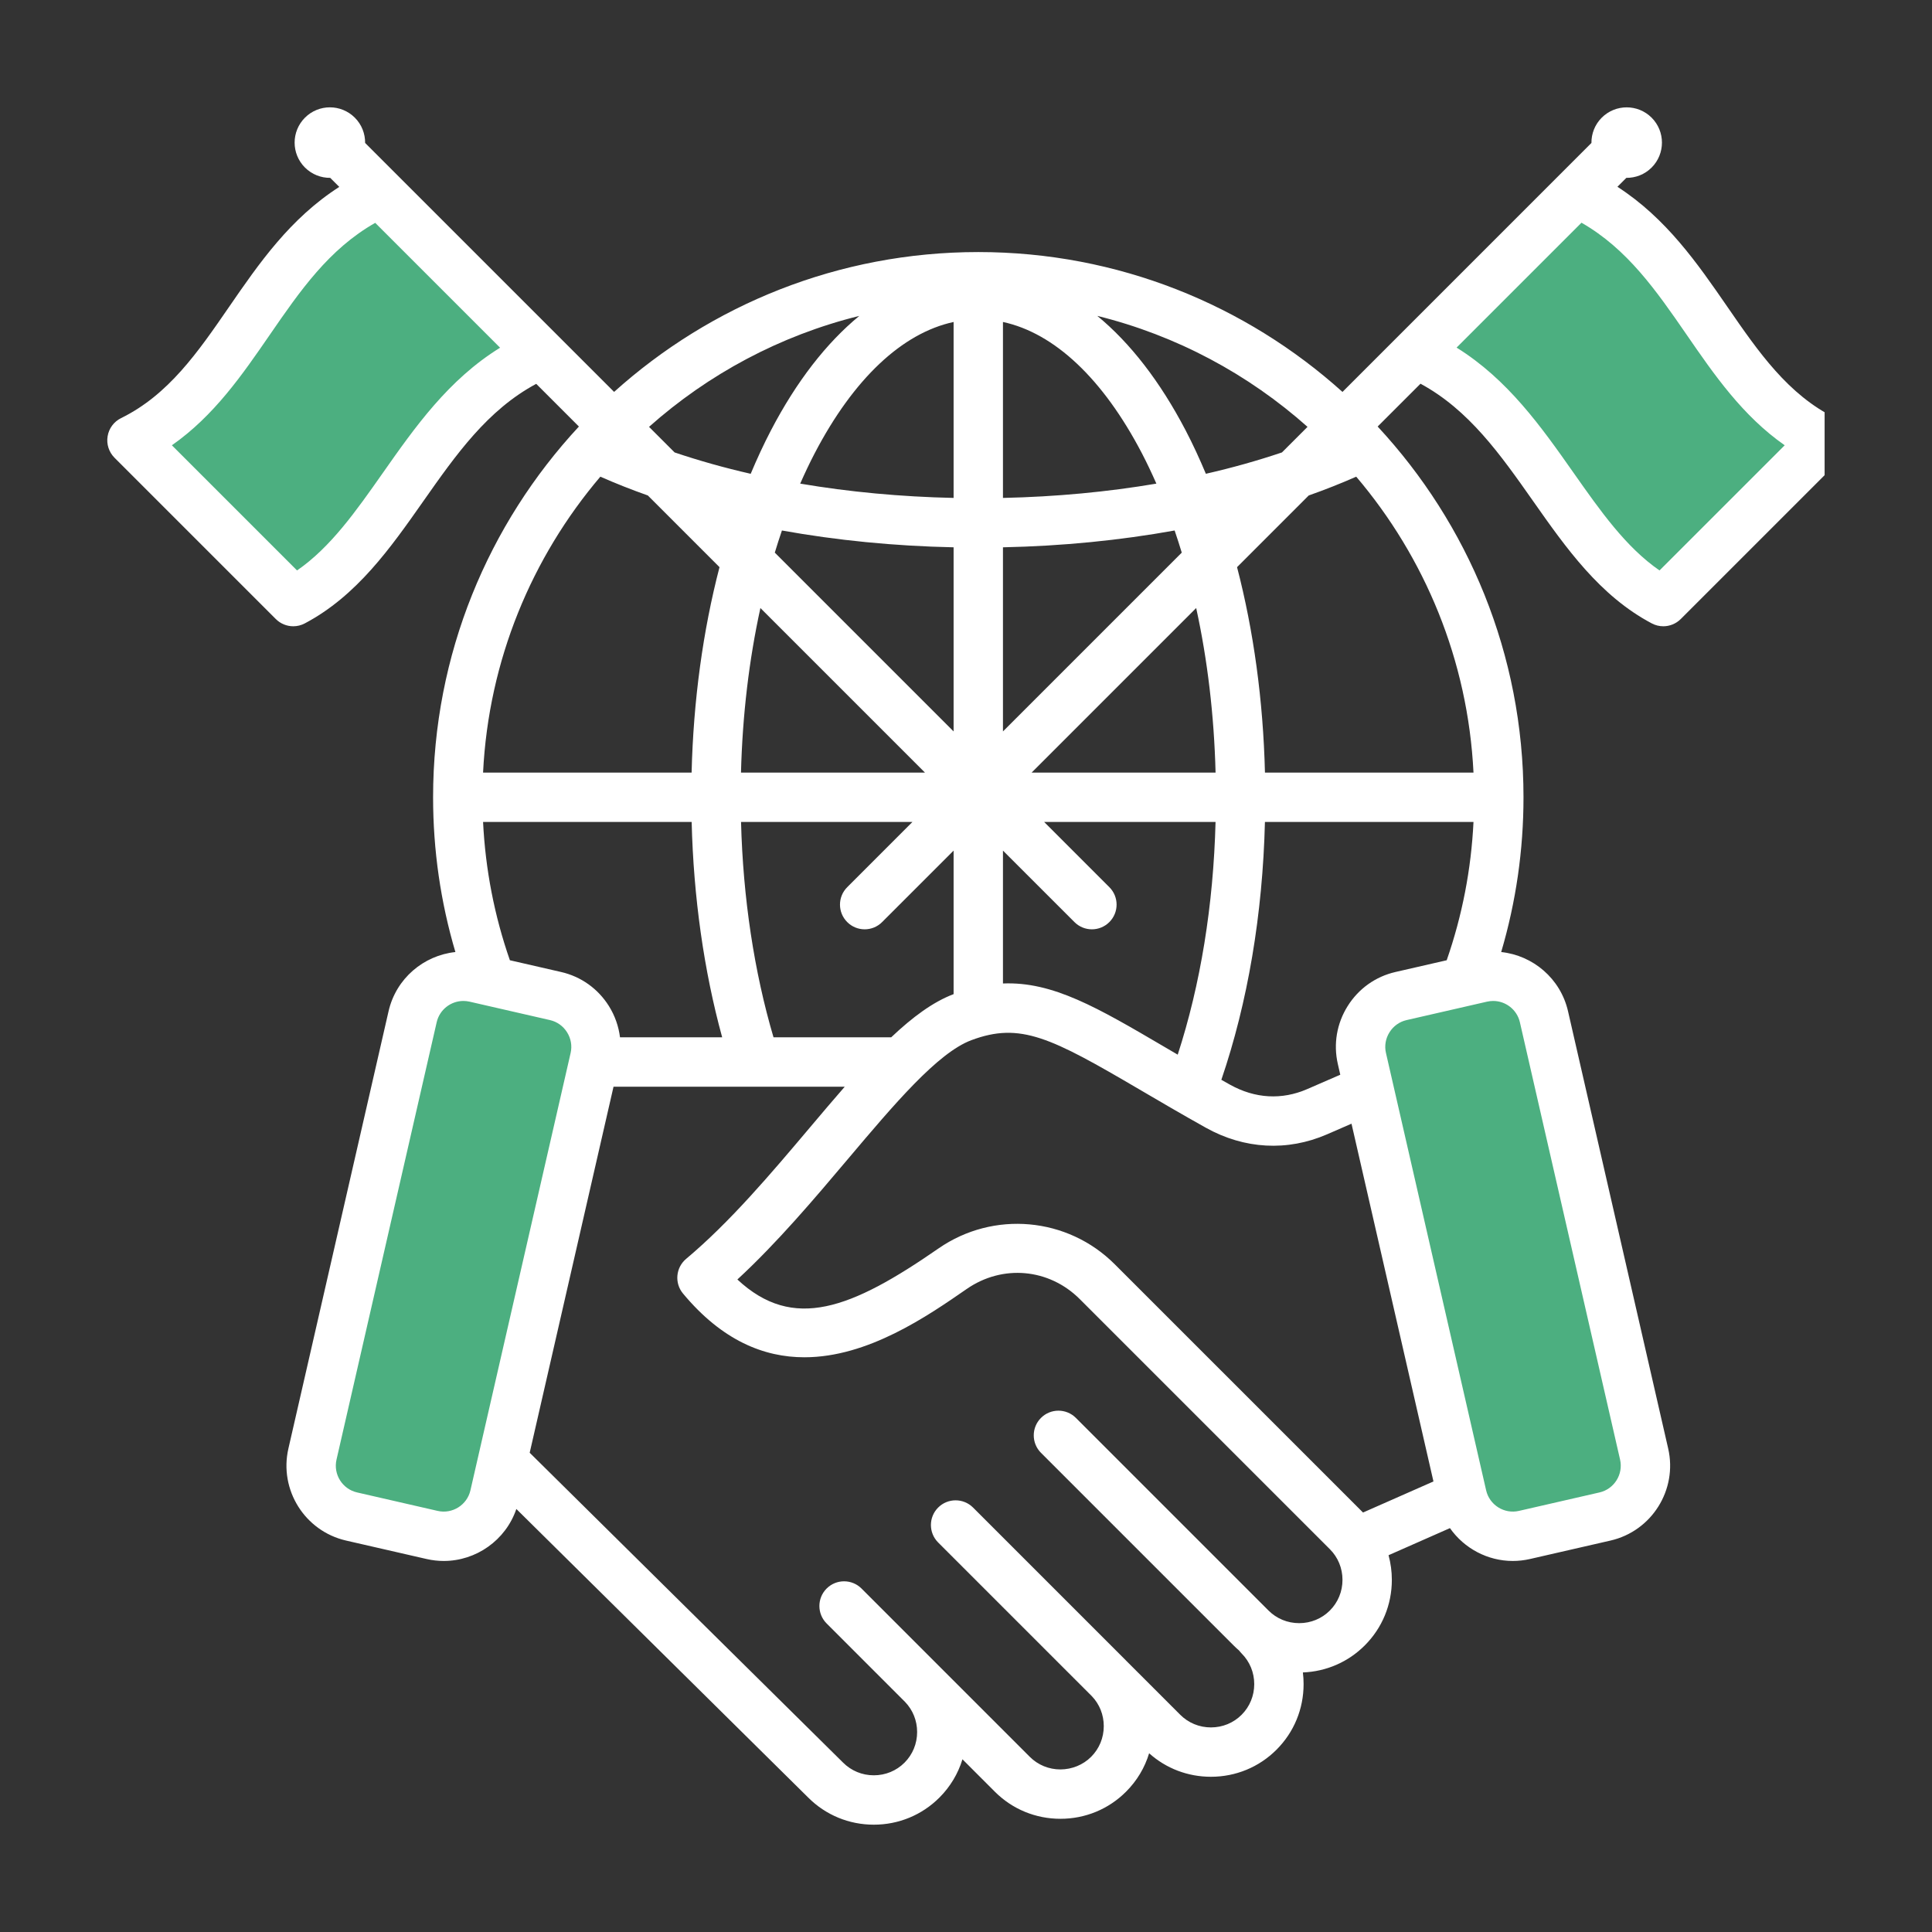 <svg xmlns="http://www.w3.org/2000/svg" width="84" height="84" viewBox="0 0 84 84" fill="none">
                                                <rect x="0" y="0" width="84" height="84" fill="#333333" stroke="none"/>
                                                <g clip-path="url(#clip0_1747_8583)">
                                                    <rect x="58.953" y="44.64" width="7.365" height="22.735" transform="rotate(-15 58.953 44.64)" fill="#4CAF80"></rect>
                                                    <rect x="19.125" y="42.685" width="7.365" height="23.297" transform="rotate(15 19.125 42.685)" fill="#4CAF80"></rect>
                                                    <path d="M8.191 16.855C6.72 18.818 6.556 19.309 6.352 19.309L12.484 26.055L13.711 25.441C13.711 25.441 17.11 21.734 19.23 19.309C20.839 17.469 22.91 15.016 22.91 15.016L16.777 8.27C16.777 8.27 13.302 10.314 12.484 11.336C11.667 12.358 9.663 14.893 8.191 16.855Z" fill="#4CAF80"></path>
                                                    <path d="M70.133 24.215C72.095 25.687 72.586 25.85 72.586 26.055L79.332 19.922L78.719 18.695C78.719 18.695 75.012 15.297 72.586 13.176C70.746 11.567 69.519 8.27 69.519 8.27L61.547 15.629C61.547 15.629 64.818 17.878 65.84 18.695C66.862 19.513 68.17 22.743 70.133 24.215Z" fill="#4CAF80"></path>
                                                    <path d="M80.39 18.967C80.333 18.625 80.115 18.332 79.804 18.179C77.74 17.165 76.459 15.306 75.103 13.339C73.795 11.443 72.448 9.495 70.323 8.121L70.711 7.733C71.108 7.737 71.507 7.588 71.81 7.285C72.408 6.686 72.408 5.715 71.81 5.116C71.211 4.518 70.24 4.518 69.641 5.116C69.338 5.419 69.189 5.818 69.193 6.215L58.369 17.04C54.168 13.261 48.615 10.959 42.534 10.959C36.453 10.959 30.9 13.261 26.7 17.039L15.875 6.215C15.879 5.818 15.73 5.419 15.427 5.116C14.828 4.517 13.857 4.517 13.259 5.116C12.66 5.715 12.66 6.686 13.259 7.284C13.562 7.587 13.96 7.736 14.357 7.733L14.751 8.126C12.611 9.5 11.262 11.451 9.955 13.35C8.604 15.312 7.328 17.165 5.264 18.179C4.953 18.332 4.735 18.625 4.679 18.967C4.622 19.308 4.734 19.656 4.978 19.901L11.992 26.915C12.198 27.121 12.473 27.229 12.751 27.229C12.922 27.229 13.094 27.188 13.252 27.104C15.514 25.909 16.98 23.821 18.398 21.802C19.831 19.761 21.194 17.826 23.314 16.689L25.17 18.545C21.238 22.778 18.83 28.444 18.83 34.663C18.83 36.961 19.156 39.218 19.8 41.393C18.421 41.539 17.22 42.541 16.894 43.967L12.539 62.982C12.128 64.776 13.253 66.57 15.047 66.981L18.547 67.783C18.797 67.84 19.047 67.868 19.293 67.868C20.702 67.868 21.987 66.967 22.45 65.608L35.141 78.156C35.9 78.915 36.913 79.334 37.992 79.334C39.072 79.334 40.085 78.915 40.844 78.156C41.316 77.684 41.656 77.114 41.846 76.491L43.255 77.901C44.014 78.66 45.027 79.078 46.106 79.078C47.186 79.078 48.199 78.66 48.958 77.9C49.432 77.427 49.773 76.855 49.962 76.229C50.7 76.89 51.646 77.251 52.649 77.251C53.728 77.251 54.742 76.833 55.501 76.073C56.26 75.314 56.678 74.302 56.678 73.222C56.678 73.051 56.668 72.882 56.647 72.715C57.666 72.675 58.616 72.262 59.338 71.54C60.097 70.781 60.515 69.769 60.515 68.689C60.515 68.322 60.465 67.963 60.372 67.618L63.041 66.44C63.66 67.322 64.679 67.868 65.775 67.868C66.021 67.868 66.271 67.84 66.521 67.783L70.021 66.981C71.815 66.57 72.941 64.776 72.53 62.982L68.175 43.967C67.848 42.541 66.648 41.539 65.269 41.393C65.912 39.217 66.239 36.961 66.239 34.663C66.239 28.444 63.83 22.778 59.898 18.545L61.761 16.683C63.866 17.822 65.229 19.754 66.661 21.792C68.084 23.816 69.555 25.909 71.816 27.104C71.974 27.188 72.146 27.229 72.317 27.229C72.596 27.229 72.87 27.12 73.077 26.914L80.09 19.901C80.335 19.656 80.446 19.308 80.39 18.967ZM64.065 33.59H54.998C54.921 30.449 54.504 27.422 53.785 24.659L56.901 21.542C57.615 21.29 58.304 21.017 58.966 20.725C61.945 24.231 63.824 28.698 64.065 33.59ZM62.9 41.75L60.675 42.26C59.808 42.458 59.07 42.984 58.595 43.741C58.12 44.498 57.968 45.392 58.166 46.259L58.273 46.727L56.84 47.35C55.73 47.833 54.566 47.767 53.475 47.158C53.349 47.087 53.225 47.017 53.102 46.948C54.25 43.585 54.899 39.754 54.997 35.737H64.065C63.965 37.797 63.574 39.813 62.9 41.75ZM48.468 54.969C46.416 52.916 43.194 52.626 40.808 54.278C36.995 56.919 34.487 57.891 32.06 55.63C33.793 54.031 35.41 52.116 36.86 50.399C38.869 48.02 40.766 45.773 42.234 45.225C44.364 44.428 45.69 45.108 49.557 47.377C50.397 47.87 51.348 48.428 52.429 49.032C54.102 49.966 55.973 50.068 57.697 49.319L58.761 48.856L62.324 64.411L59.262 65.762L48.468 54.969ZM26.957 45.101C26.897 44.625 26.737 44.161 26.474 43.741C25.999 42.984 25.26 42.458 24.393 42.26L22.169 41.75C21.494 39.813 21.104 37.797 21.003 35.736H30.072C30.153 39.013 30.605 42.206 31.399 45.101H26.957ZM26.102 20.725C26.764 21.017 27.453 21.29 28.167 21.542L31.283 24.659C30.564 27.422 30.147 30.449 30.07 33.59H21.003C21.244 28.698 23.124 24.231 26.102 20.725ZM51.381 24.027L43.607 31.801V23.796C46.189 23.742 48.701 23.493 51.071 23.065C51.179 23.38 51.282 23.702 51.381 24.027ZM50.644 45.526C47.706 43.802 45.774 42.671 43.607 42.76V36.983L46.715 40.09C46.925 40.3 47.199 40.405 47.474 40.405C47.748 40.405 48.023 40.3 48.233 40.09C48.652 39.671 48.652 38.992 48.233 38.573L45.397 35.736H52.85C52.757 39.359 52.196 42.809 51.205 45.855C51.013 45.742 50.825 45.632 50.644 45.526ZM44.854 33.59L52.008 26.436C52.499 28.681 52.787 31.094 52.851 33.59H44.854ZM43.607 21.649V13.999C45.843 14.482 47.955 16.465 49.647 19.706C49.868 20.131 50.077 20.573 50.277 21.027C48.155 21.388 45.912 21.599 43.607 21.649ZM41.461 13.999V21.649C39.156 21.599 36.914 21.388 34.791 21.027C34.992 20.573 35.2 20.131 35.422 19.706C37.113 16.465 39.226 14.482 41.461 13.999ZM41.461 23.796V31.801L33.687 24.027C33.786 23.702 33.889 23.38 33.997 23.065C36.367 23.493 38.88 23.742 41.461 23.796ZM40.215 33.59H32.217C32.281 31.094 32.569 28.681 33.061 26.436L40.215 33.59ZM33.631 45.101C32.787 42.242 32.305 39.039 32.219 35.736H39.672L36.836 38.573C36.416 38.992 36.416 39.671 36.836 40.09C37.045 40.3 37.32 40.405 37.594 40.405C37.869 40.405 38.144 40.3 38.353 40.09L41.461 36.983V43.223C40.563 43.563 39.669 44.227 38.747 45.101L33.631 45.101ZM55.737 19.671C54.685 20.025 53.581 20.337 52.429 20.599C52.155 19.946 51.864 19.314 51.55 18.713C50.439 16.585 49.138 14.91 47.708 13.734C51.154 14.586 54.277 16.27 56.849 18.559L55.737 19.671ZM37.361 13.735C35.931 14.91 34.629 16.585 33.519 18.713C33.205 19.315 32.913 19.946 32.639 20.6C31.487 20.337 30.383 20.026 29.331 19.671L28.219 18.559C30.792 16.27 33.914 14.587 37.361 13.735ZM16.641 20.568C15.48 22.221 14.376 23.794 12.915 24.802L7.473 19.36C9.303 18.081 10.53 16.3 11.723 14.567C13.043 12.65 14.3 10.831 16.314 9.689L21.743 15.118C19.501 16.503 18.049 18.563 16.641 20.568ZM19.027 65.691L15.527 64.889C14.886 64.743 14.484 64.102 14.631 63.461L18.986 44.446C19.112 43.895 19.604 43.52 20.148 43.52C20.235 43.52 20.325 43.53 20.414 43.55L23.914 44.352C24.222 44.423 24.485 44.611 24.655 44.882C24.825 45.153 24.88 45.472 24.81 45.78L20.454 64.795C20.308 65.436 19.667 65.838 19.027 65.691ZM57.82 70.023C57.466 70.377 56.992 70.572 56.486 70.572C55.98 70.572 55.506 70.377 55.153 70.023L46.778 61.648C46.359 61.229 45.679 61.229 45.26 61.648C44.841 62.067 44.841 62.747 45.26 63.166L53.635 71.541C53.713 71.619 53.793 71.693 53.876 71.764C53.908 71.807 53.944 71.849 53.983 71.889C54.337 72.243 54.532 72.716 54.532 73.222C54.532 73.728 54.337 74.202 53.983 74.556C53.629 74.91 53.156 75.105 52.649 75.105C52.144 75.105 51.67 74.91 51.316 74.556L49.003 72.243C48.988 72.227 48.973 72.213 48.958 72.198C48.951 72.19 48.943 72.183 48.936 72.175L42.307 65.546C41.888 65.127 41.208 65.127 40.789 65.546C40.37 65.965 40.37 66.645 40.789 67.064L47.471 73.746C47.806 74.096 47.99 74.557 47.99 75.049C47.99 75.555 47.795 76.029 47.441 76.383C47.087 76.737 46.607 76.929 46.107 76.932C45.601 76.932 45.127 76.737 44.773 76.383L40.878 72.488C40.867 72.476 40.855 72.465 40.844 72.453C40.838 72.447 40.832 72.442 40.826 72.436L37.458 69.067C37.038 68.648 36.359 68.648 35.94 69.067C35.521 69.486 35.521 70.166 35.94 70.585L39.349 73.995C39.688 74.346 39.875 74.81 39.875 75.305C39.875 75.811 39.68 76.284 39.326 76.638C38.972 76.992 38.498 77.187 37.992 77.187C37.486 77.187 37.012 76.992 36.654 76.634L23.03 63.163L26.675 47.248H36.728C36.239 47.808 35.737 48.401 35.22 49.014C33.512 51.037 31.746 53.128 29.832 54.733C29.379 55.113 29.318 55.788 29.697 56.242C31.404 58.293 33.224 59.013 34.975 59.012C37.741 59.012 40.333 57.217 42.03 56.043C43.587 54.964 45.611 55.146 46.95 56.486L57.82 67.356C58.174 67.709 58.369 68.183 58.369 68.689C58.369 69.195 58.174 69.669 57.82 70.023ZM66.082 44.446L70.438 63.461C70.584 64.102 70.182 64.743 69.542 64.889L66.042 65.691C65.401 65.838 64.76 65.436 64.614 64.795L60.259 45.78C60.188 45.472 60.243 45.153 60.413 44.882C60.583 44.611 60.846 44.423 61.154 44.352L64.654 43.55C64.744 43.53 64.833 43.52 64.921 43.52C65.464 43.52 65.956 43.895 66.082 44.446ZM72.153 24.802C70.691 23.793 69.582 22.215 68.417 20.558C67.01 18.556 65.559 16.499 63.33 15.113L68.76 9.683C70.759 10.827 72.015 12.643 73.335 14.557C74.532 16.294 75.763 18.079 77.596 19.36L72.153 24.802Z" fill="white"></path>
                                                </g>
                                                <defs>
                                                    <clipPath id="clip0_1747_8583">
                                                        <rect width="74.667" height="74.667" fill="white" transform="translate(4.664 4.667)"></rect>
                                                    </clipPath>
                                                </defs>
                                            </svg>
